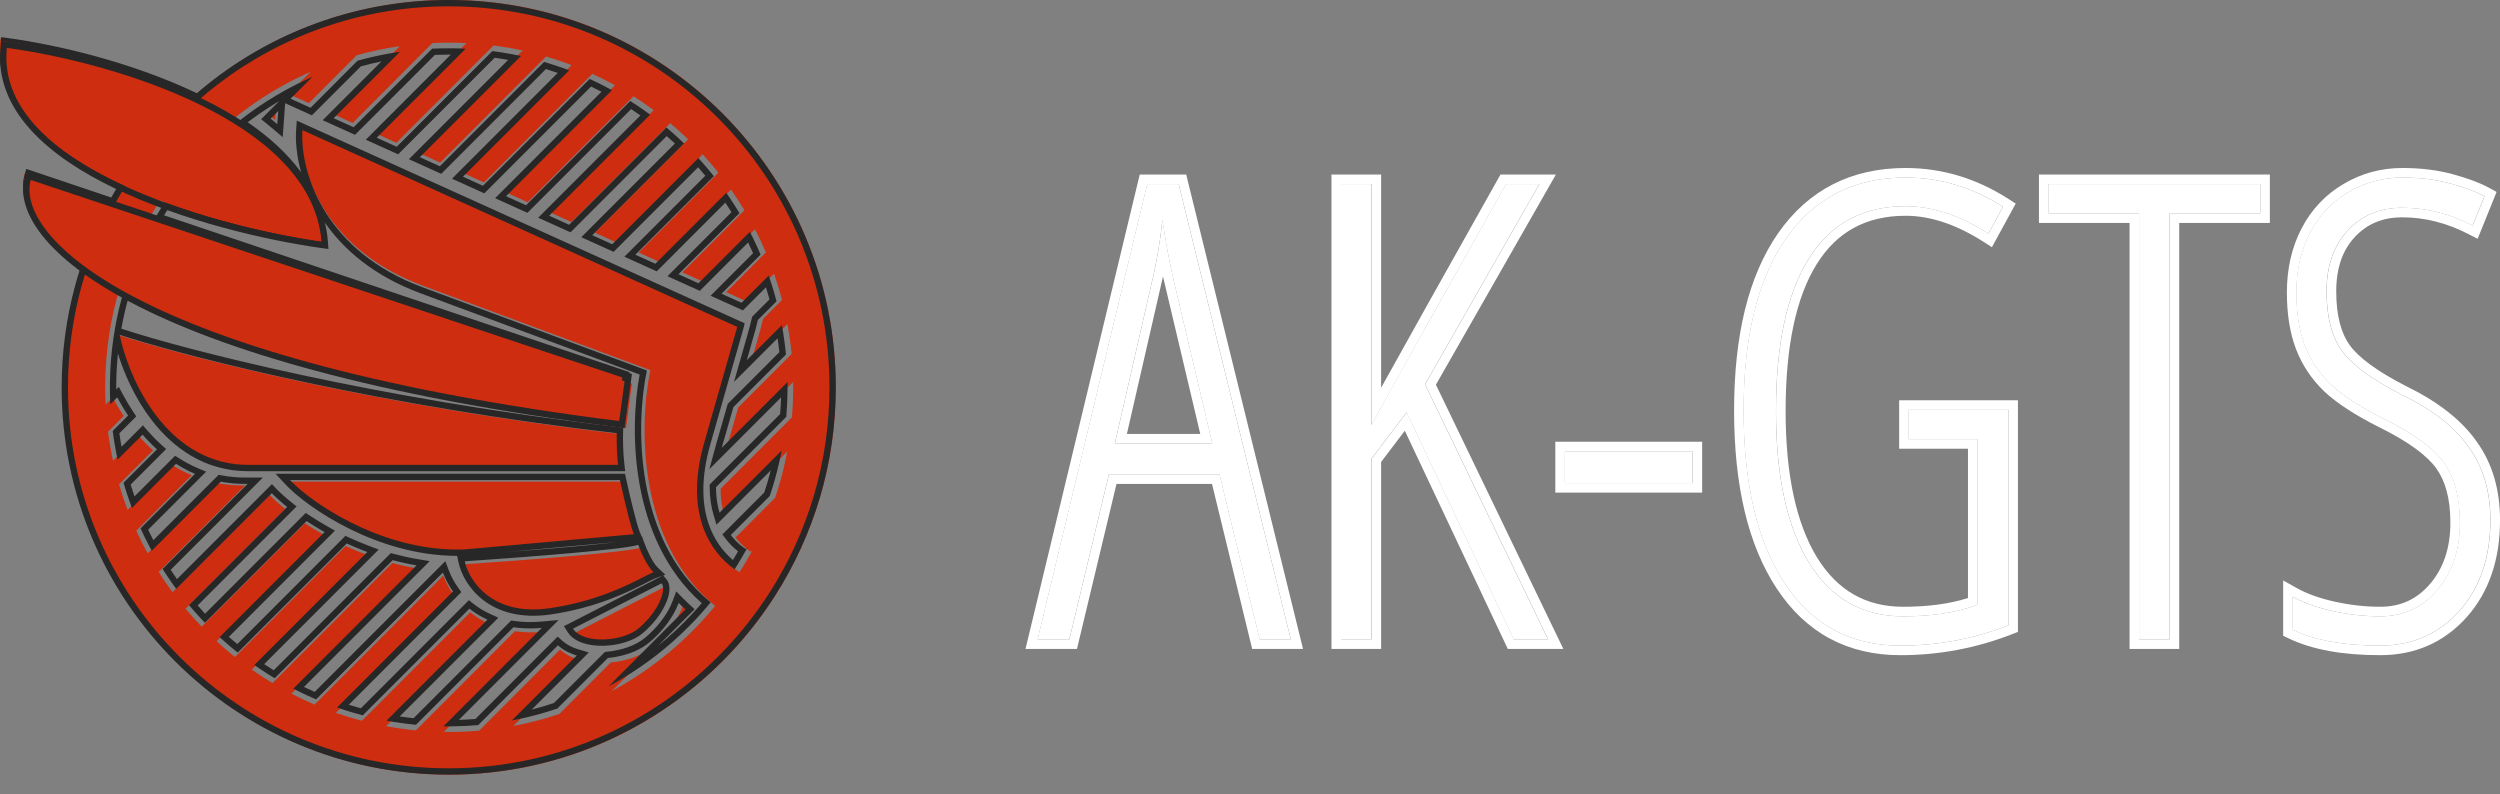 <?xml version="1.0" encoding="UTF-8"?> <svg xmlns="http://www.w3.org/2000/svg" width="85" height="27" viewBox="0 0 85 27" fill="none"><rect x="0" y="0" width="85" height="27" fill="#808080" stroke="none"/> <path d="M84.671 17.684C84.671 18.954 84.318 19.985 83.612 20.776C82.906 21.559 82.01 21.951 80.923 21.951C79.687 21.951 78.695 21.771 77.947 21.411V20.289C78.314 20.493 78.77 20.656 79.313 20.776C79.857 20.896 80.393 20.956 80.923 20.956C81.713 20.956 82.363 20.656 82.871 20.056C83.379 19.456 83.633 18.693 83.633 17.769C83.633 16.914 83.453 16.237 83.093 15.736C82.733 15.234 82.045 14.733 81.028 14.232C80.231 13.83 79.634 13.441 79.239 13.067C78.844 12.686 78.551 12.245 78.36 11.744C78.17 11.243 78.074 10.643 78.074 9.944C78.074 9.181 78.23 8.504 78.54 7.911C78.851 7.318 79.285 6.859 79.843 6.534C80.4 6.203 81.011 6.037 81.674 6.037C82.274 6.037 82.818 6.104 83.305 6.238C83.799 6.372 84.187 6.517 84.47 6.672L84.067 7.667C83.284 7.265 82.486 7.064 81.674 7.064C80.912 7.064 80.291 7.325 79.811 7.847C79.338 8.363 79.101 9.047 79.101 9.901C79.101 10.77 79.274 11.444 79.62 11.924C79.966 12.404 80.644 12.902 81.653 13.417C82.698 13.925 83.46 14.521 83.94 15.206C84.427 15.884 84.671 16.71 84.671 17.684Z" fill="white"></path> <path d="M73.765 21.739H72.728V7.254H69.647V6.259H76.847V7.254H73.765V21.739Z" fill="white"></path> <path d="M64.893 13.936H68.281V21.263C67.103 21.721 65.878 21.951 64.607 21.951C62.92 21.951 61.611 21.245 60.679 19.833C59.747 18.422 59.281 16.463 59.281 13.957C59.281 11.444 59.761 9.496 60.721 8.112C61.688 6.729 63.044 6.037 64.787 6.037C65.959 6.037 67.064 6.369 68.101 7.032L67.604 7.943C66.629 7.321 65.691 7.011 64.787 7.011C63.34 7.011 62.242 7.607 61.494 8.8C60.753 9.986 60.382 11.712 60.382 13.978C60.382 16.194 60.757 17.913 61.505 19.134C62.26 20.349 63.326 20.956 64.703 20.956C65.691 20.956 66.534 20.825 67.233 20.564V14.931H64.893V13.936Z" fill="white"></path> <path d="M53.203 16.424V15.344H57.544V16.424H53.203Z" fill="white"></path> <path d="M52.631 21.739H51.466L47.824 14.02L46.627 15.598V21.739H45.59V6.259H46.627V14.454C46.987 13.777 48.512 11.045 51.202 6.259H52.335L48.449 13.067L52.631 21.739Z" fill="white"></path> <path d="M42.827 21.739L41.461 16.127H37.702L36.357 21.739H35.277L39.004 6.259H40.074L43.886 21.739H42.827ZM41.217 15.079L39.852 9.309C39.71 8.659 39.601 8.045 39.523 7.466C39.46 8.08 39.361 8.694 39.227 9.309L37.903 15.079H41.217Z" fill="white"></path> <path fill-rule="evenodd" clip-rule="evenodd" d="M83.859 20.993L83.859 20.993C83.089 21.848 82.103 22.276 80.927 22.276C79.665 22.276 78.62 22.093 77.811 21.704L77.627 21.616V19.735L78.111 20.005C78.443 20.19 78.866 20.343 79.388 20.458C79.91 20.573 80.423 20.63 80.927 20.63C81.623 20.63 82.181 20.372 82.628 19.846C83.078 19.314 83.313 18.631 83.313 17.769C83.313 16.957 83.142 16.354 82.834 15.925C82.521 15.49 81.892 15.018 80.89 14.524L80.888 14.523L80.887 14.523C80.077 14.114 79.449 13.709 79.02 13.304L79.019 13.303L79.018 13.302C78.589 12.888 78.269 12.407 78.061 11.86C77.853 11.312 77.754 10.671 77.754 9.944C77.754 9.136 77.919 8.406 78.257 7.76C78.595 7.115 79.071 6.611 79.683 6.254C80.291 5.892 80.959 5.712 81.679 5.712C82.303 5.712 82.876 5.781 83.396 5.924C83.902 6.062 84.317 6.214 84.631 6.387L84.884 6.526L84.24 8.119L83.924 7.957C83.182 7.576 82.435 7.389 81.679 7.389C81 7.389 80.469 7.618 80.055 8.068C79.649 8.51 79.432 9.11 79.432 9.902C79.432 10.732 79.598 11.33 79.889 11.734C80.188 12.148 80.807 12.617 81.803 13.126C82.877 13.649 83.689 14.275 84.21 15.018C84.743 15.76 85.001 16.654 85.001 17.684C85.001 19.018 84.629 20.131 83.86 20.992L83.859 20.993ZM83.945 15.206C83.465 14.522 82.703 13.925 81.658 13.417C80.649 12.902 79.971 12.404 79.625 11.924C79.279 11.444 79.106 10.77 79.106 9.902C79.106 9.047 79.343 8.363 79.816 7.847C80.296 7.325 80.917 7.064 81.679 7.064C82.39 7.064 83.09 7.218 83.778 7.526C83.877 7.57 83.975 7.617 84.072 7.667L84.475 6.672C84.192 6.517 83.804 6.372 83.31 6.238C82.823 6.104 82.279 6.037 81.679 6.037C81.016 6.037 80.405 6.203 79.847 6.534C79.29 6.859 78.856 7.318 78.545 7.911C78.235 8.504 78.079 9.182 78.079 9.944C78.079 10.643 78.175 11.243 78.365 11.744C78.556 12.245 78.849 12.686 79.244 13.067C79.639 13.442 80.236 13.83 81.033 14.232C82.05 14.733 82.738 15.235 83.098 15.736C83.458 16.237 83.638 16.915 83.638 17.769C83.638 18.693 83.384 19.456 82.876 20.056C82.368 20.656 81.718 20.956 80.927 20.956C80.398 20.956 79.862 20.896 79.318 20.776C78.925 20.689 78.578 20.58 78.278 20.449C78.162 20.399 78.054 20.345 77.952 20.289V21.411C78.701 21.771 79.692 21.951 80.927 21.951C82.015 21.951 82.911 21.559 83.617 20.776C84.323 19.985 84.676 18.954 84.676 17.684C84.676 16.71 84.432 15.884 83.945 15.206Z" fill="white"></path> <path fill-rule="evenodd" clip-rule="evenodd" d="M74.094 22.064H72.405V7.58H69.324V5.934H77.175V7.58H74.094V22.064ZM72.731 7.254V21.739H73.768V7.254H76.85V6.259H69.65V7.254H72.731Z" fill="white"></path> <path fill-rule="evenodd" clip-rule="evenodd" d="M64.571 13.61H68.61V21.485L68.402 21.566C67.186 22.039 65.921 22.276 64.61 22.276C62.813 22.276 61.402 21.515 60.41 20.012C59.431 18.528 58.959 16.498 58.959 13.957C58.959 11.408 59.445 9.385 60.457 7.927L60.458 7.926C61.488 6.452 62.945 5.712 64.79 5.712C66.027 5.712 67.192 6.063 68.279 6.758L68.535 6.922L67.725 8.404L67.432 8.217C66.496 7.62 65.617 7.336 64.79 7.336C63.451 7.336 62.46 7.878 61.773 8.973C61.078 10.085 60.711 11.739 60.711 13.978C60.711 16.164 61.081 17.814 61.785 18.964C62.483 20.086 63.447 20.63 64.706 20.63C65.565 20.63 66.299 20.529 66.911 20.332V15.256H64.571V13.61ZM67.236 14.931V20.564C66.537 20.825 65.694 20.956 64.706 20.956C63.329 20.956 62.263 20.349 61.508 19.134C60.76 17.913 60.385 16.195 60.385 13.978C60.385 11.712 60.756 9.986 61.497 8.8C62.245 7.607 63.343 7.011 64.79 7.011C65.607 7.011 66.454 7.265 67.329 7.773C67.421 7.827 67.514 7.883 67.607 7.943L68.104 7.032C67.067 6.369 65.962 6.037 64.79 6.037C63.047 6.037 61.691 6.729 60.724 8.112C59.764 9.496 59.284 11.444 59.284 13.957C59.284 16.463 59.75 18.422 60.682 19.833C61.614 21.245 62.923 21.951 64.61 21.951C65.881 21.951 67.106 21.722 68.284 21.263V13.936H64.896V14.931H67.236Z" fill="white"></path> <path fill-rule="evenodd" clip-rule="evenodd" d="M53.206 16.424H57.547V15.344H53.206V16.424ZM52.881 16.749V15.019H57.873V16.749H52.881Z" fill="white"></path> <path fill-rule="evenodd" clip-rule="evenodd" d="M53.154 22.064H51.265L47.764 14.644L46.958 15.707V22.064H45.27V5.934H46.958V13.184C47.695 11.853 49.017 9.491 50.923 6.1L51.016 5.934H52.9L48.821 13.08L53.154 22.064ZM48.454 13.067L52.34 6.259H51.207C49.021 10.148 47.605 12.68 46.958 13.857C46.808 14.128 46.7 14.327 46.633 14.454V6.259H45.595V21.739H46.633V15.598L47.829 14.02L51.471 21.739H52.636L48.454 13.067Z" fill="white"></path> <path fill-rule="evenodd" clip-rule="evenodd" d="M42.574 22.064L41.208 16.453H37.961L36.617 22.064H34.867L38.751 5.934H40.331L44.303 22.064H42.574ZM37.705 16.127H41.464L42.83 21.739H43.888L40.077 6.259H39.007L35.28 21.739H36.36L37.705 16.127ZM39.23 9.308L37.906 15.079H41.22L39.854 9.308C39.799 9.056 39.749 8.809 39.704 8.568C39.633 8.187 39.574 7.82 39.526 7.466C39.488 7.834 39.437 8.202 39.374 8.57C39.331 8.816 39.283 9.062 39.23 9.308ZM39.542 9.401L38.314 14.754H40.809L39.542 9.401Z" fill="white"></path> <path fill-rule="evenodd" clip-rule="evenodd" d="M25.074 21.944C22.667 24.64 19.168 26.338 15.273 26.338C8.013 26.338 2.128 20.442 2.128 13.169C2.128 11.98 2.285 10.828 2.58 9.732C2.648 9.481 2.722 9.234 2.804 8.989C1.112 7.764 0.636 6.639 0.837 5.899L3.725 6.873C3.859 6.627 4 6.386 4.149 6.149C1.722 5.037 -0.202 3.445 0.017 1.312C1.754 1.548 4.38 2.169 6.611 3.263C6.833 3.068 7.062 2.88 7.297 2.7C9.509 1.006 12.273 0 15.273 0C22.532 0 28.417 5.896 28.417 13.169C28.417 15.773 27.662 18.201 26.36 20.244C25.977 20.846 25.547 21.414 25.074 21.944ZM7.961 4.021C8.18 3.846 8.405 3.678 8.636 3.518C9.24 3.1 9.886 2.738 10.565 2.438L9.812 3.193L10.502 3.506L12.126 1.879C12.603 1.746 13.093 1.642 13.592 1.57L11.3 3.867L11.991 4.18L14.701 1.464C14.891 1.455 15.081 1.45 15.273 1.45C15.469 1.45 15.664 1.455 15.858 1.465L12.787 4.541L13.478 4.854L16.78 1.547C17.113 1.59 17.443 1.647 17.767 1.717L14.275 5.215L14.966 5.528L18.566 1.921C18.86 2.008 19.149 2.105 19.433 2.213L15.763 5.889L16.454 6.202L20.14 2.51C20.402 2.63 20.658 2.76 20.909 2.898L17.251 6.563L17.942 6.876L21.539 3.272C21.774 3.422 22.003 3.579 22.226 3.745L18.739 7.237L19.43 7.55L22.787 4.188C22.996 4.364 23.199 4.547 23.396 4.737L20.227 7.912L20.918 8.225L23.891 5.246C24.076 5.448 24.254 5.656 24.425 5.871L21.715 8.586L22.406 8.899L24.854 6.446C25.014 6.674 25.166 6.909 25.31 7.149L23.203 9.26L23.894 9.573L25.669 7.794C25.802 8.051 25.926 8.314 26.04 8.582L24.691 9.934L25.382 10.247L26.319 9.307C26.421 9.598 26.511 9.895 26.59 10.196L25.946 10.841L25.867 11.156C25.86 11.183 25.782 11.46 25.563 12.23L26.773 11.018C26.835 11.352 26.882 11.691 26.915 12.035L25.099 13.854C24.988 14.242 24.863 14.68 24.721 15.176C24.713 15.205 24.705 15.233 24.697 15.262L26.968 12.987C26.969 13.047 26.969 13.108 26.969 13.169C26.969 13.513 26.954 13.853 26.926 14.189L24.5 16.619C24.501 16.961 24.548 17.253 24.621 17.503L26.766 15.354C26.665 15.891 26.527 16.416 26.355 16.925L25.009 18.274C25.17 18.485 25.352 18.644 25.527 18.76L25.587 18.7C25.574 18.725 25.561 18.749 25.547 18.773C25.42 19.007 25.285 19.235 25.143 19.459C24.27 18.841 23.405 17.49 24.096 15.074C24.989 11.952 25.227 11.111 25.235 11.08L10.223 4.279C10.132 5.542 10.833 8.396 14.369 9.711C17.904 11.025 21.005 12.176 22.114 12.586C21.715 14.473 21.684 18.455 24.315 20.602C24.157 20.795 23.992 20.983 23.822 21.166C22.951 22.101 21.928 22.893 20.794 23.502L23.445 20.846C23.365 20.772 23.287 20.697 23.211 20.62C23.188 20.683 23.161 20.745 23.133 20.804C22.947 21.202 22.629 21.627 22.197 21.988C21.808 22.314 21.259 22.477 20.766 22.525L19.022 24.272C18.514 24.445 17.99 24.583 17.453 24.684L19.694 22.439C19.674 22.433 19.654 22.427 19.634 22.42C19.443 22.357 19.228 22.254 19.042 22.087L16.291 24.843C15.955 24.872 15.616 24.887 15.273 24.887C15.212 24.887 15.151 24.887 15.091 24.886L18.487 21.484C18.134 21.515 17.807 21.506 17.506 21.461L14.141 24.833C13.798 24.8 13.459 24.752 13.126 24.69L16.609 21.2C16.394 21.102 16.199 20.983 16.024 20.848C16.016 20.842 16.008 20.836 16 20.83C15.996 20.826 15.991 20.823 15.987 20.819L12.305 24.507C12.005 24.428 11.709 24.338 11.418 24.236L15.422 20.225C15.266 20.006 15.151 19.782 15.071 19.571L10.695 23.956C10.427 23.842 10.165 23.718 9.908 23.585L14.162 19.322C13.88 19.275 13.605 19.214 13.338 19.143L9.264 23.225C9.024 23.081 8.79 22.928 8.562 22.768L12.462 18.861C12.215 18.769 11.979 18.669 11.754 18.565L7.988 22.338C7.774 22.167 7.566 21.989 7.364 21.803L10.989 18.172C10.767 18.047 10.559 17.919 10.366 17.791L6.856 21.307C6.667 21.11 6.484 20.907 6.308 20.697L9.694 17.304C9.48 17.132 9.302 16.97 9.166 16.828L5.866 20.135C5.701 19.912 5.544 19.682 5.394 19.447L8.33 16.506H8.245C7.951 16.506 7.671 16.479 7.404 16.429L5.021 18.816C4.883 18.565 4.753 18.308 4.633 18.045L6.515 16.16C6.283 16.061 6.064 15.944 5.858 15.813L4.337 17.337C4.229 17.052 4.132 16.763 4.046 16.469L5.201 15.312C5.022 15.151 4.857 14.981 4.704 14.804L3.842 15.668C3.772 15.343 3.715 15.013 3.672 14.679L4.205 14.145C4.067 13.938 3.942 13.727 3.83 13.516L3.59 13.756C3.581 13.561 3.576 13.366 3.576 13.169C3.576 13.112 3.576 13.055 3.577 12.998C3.593 11.884 3.764 10.808 4.069 9.79C7.018 11.44 12.276 13.155 21.072 14.275L21.271 12.792L5.121 7.344C5.245 7.128 5.375 6.916 5.512 6.708C7.394 7.4 9.386 7.837 10.838 8.045C10.709 6.37 9.541 5.043 7.961 4.021ZM9.387 3.618L9.123 3.883C9.201 3.946 9.278 4.01 9.354 4.075L9.387 3.618ZM8.355 15.85C5.53 15.85 4.216 12.853 3.912 11.354C6.11 12.077 12.618 13.769 21.073 14.755C21.068 14.945 21.07 15.43 21.12 15.85H8.355ZM9.796 16.375C10.472 17.105 12.965 18.881 15.827 18.771L21.664 18.247C21.541 17.954 21.292 16.877 21.182 16.375H9.796ZM18.765 20.803C16.761 21.095 15.971 19.844 15.827 19.182C17.648 19.061 21.396 18.776 21.817 18.612C21.898 18.841 22.119 19.353 22.342 19.561C22.266 19.588 22.151 19.647 21.999 19.725L21.999 19.725C21.433 20.015 20.344 20.573 18.765 20.803ZM22.621 19.943L19.563 21.51C19.904 22.05 21.271 21.967 21.817 21.51C22.52 20.922 22.803 20.164 22.621 19.943Z" fill="#CE2D0F"></path> <path fill-rule="evenodd" clip-rule="evenodd" d="M0.445 1.536C2.152 1.788 4.618 2.392 6.726 3.425C6.945 3.233 7.17 3.048 7.401 2.871C9.58 1.205 12.303 0.215 15.256 0.215C22.406 0.215 28.202 6.015 28.202 13.169C28.202 15.73 27.459 18.119 26.177 20.129C25.799 20.721 25.375 21.279 24.909 21.8C22.539 24.453 19.093 26.122 15.256 26.122C8.107 26.122 2.311 20.323 2.311 13.169C2.311 11.999 2.466 10.866 2.756 9.788C2.823 9.542 2.896 9.298 2.977 9.057C1.467 7.966 0.94 6.954 1.002 6.232C1.008 6.158 1.021 6.086 1.039 6.018L3.883 6.976C3.981 6.798 4.082 6.622 4.187 6.448C4.225 6.387 4.263 6.325 4.301 6.264C4.235 6.234 4.17 6.203 4.105 6.172C1.889 5.122 0.15 3.654 0.217 1.721C0.219 1.65 0.224 1.578 0.232 1.506C0.301 1.515 0.372 1.525 0.445 1.536ZM3.991 6.357C2.871 5.823 1.858 5.178 1.133 4.409C0.357 3.586 -0.098 2.611 0.018 1.484L0.041 1.263L0.261 1.293C1.953 1.522 4.497 2.119 6.693 3.169C6.881 3.008 7.074 2.851 7.271 2.7C9.485 1.006 12.254 0 15.256 0C22.525 0 28.417 5.896 28.417 13.169C28.417 15.773 27.661 18.201 26.358 20.244C25.974 20.846 25.543 21.414 25.07 21.944C22.66 24.64 19.156 26.338 15.256 26.338C7.988 26.338 2.096 20.442 2.096 13.169C2.096 11.98 2.253 10.828 2.549 9.732C2.603 9.532 2.661 9.334 2.724 9.138C1.946 8.557 1.427 7.991 1.123 7.467C0.803 6.914 0.714 6.396 0.832 5.962L0.892 5.742L3.782 6.715C3.85 6.594 3.92 6.475 3.991 6.357ZM10.621 2.613C10.425 2.699 10.232 2.791 10.043 2.887C9.583 3.121 9.141 3.385 8.72 3.676C8.555 3.79 8.393 3.908 8.235 4.03C8.175 4.076 8.115 4.123 8.056 4.17C8.12 4.211 8.182 4.253 8.245 4.295C9.636 5.236 10.666 6.43 10.865 7.908C10.875 7.981 10.883 8.054 10.889 8.128C10.817 8.118 10.744 8.107 10.67 8.096C9.263 7.881 7.404 7.46 5.644 6.814C5.549 6.957 5.458 7.102 5.369 7.25C5.332 7.313 5.295 7.376 5.258 7.439L21.164 12.798L20.968 14.257C12.494 13.179 7.354 11.542 4.416 9.951C4.35 9.916 4.286 9.88 4.223 9.845C4.202 9.915 4.181 9.986 4.161 10.057C4.065 10.401 3.984 10.752 3.92 11.109C3.901 11.213 3.884 11.319 3.868 11.425C3.866 11.434 3.865 11.444 3.863 11.454C3.788 11.96 3.745 12.476 3.738 13C3.737 13.056 3.737 13.113 3.737 13.169C3.737 13.264 3.738 13.358 3.74 13.453C3.742 13.551 3.746 13.649 3.751 13.746L3.987 13.51C4.022 13.575 4.058 13.641 4.095 13.706C4.176 13.848 4.263 13.99 4.356 14.129L3.831 14.654C3.863 14.897 3.901 15.137 3.947 15.375C3.964 15.459 3.981 15.543 3.999 15.627L4.848 14.778C4.895 14.832 4.943 14.885 4.992 14.938C5.053 15.003 5.115 15.067 5.18 15.13C5.231 15.18 5.284 15.229 5.337 15.277L4.2 16.415C4.262 16.628 4.33 16.839 4.405 17.046C4.431 17.121 4.459 17.195 4.487 17.269L5.984 15.77C6.124 15.859 6.27 15.941 6.423 16.016C6.491 16.049 6.561 16.081 6.632 16.111L4.778 17.965C4.865 18.155 4.957 18.342 5.054 18.526C5.089 18.593 5.124 18.658 5.16 18.724L7.507 16.376C7.704 16.413 7.908 16.437 8.12 16.447C8.191 16.45 8.263 16.452 8.336 16.452H8.419L5.528 19.345C5.636 19.515 5.748 19.681 5.864 19.845C5.906 19.904 5.949 19.963 5.992 20.021L9.242 16.768C9.276 16.803 9.312 16.839 9.35 16.877C9.423 16.947 9.506 17.021 9.596 17.099C9.649 17.144 9.704 17.19 9.763 17.236L6.428 20.574C6.555 20.725 6.685 20.873 6.82 21.018C6.869 21.07 6.918 21.122 6.968 21.174L10.424 17.716C10.557 17.804 10.697 17.892 10.845 17.979C10.908 18.017 10.972 18.054 11.037 18.091L7.468 21.662C7.521 21.711 7.574 21.759 7.628 21.806C7.776 21.938 7.927 22.065 8.082 22.188L11.791 18.477C11.945 18.548 12.105 18.617 12.269 18.683C12.341 18.712 12.414 18.741 12.488 18.768L8.647 22.611C8.707 22.653 8.767 22.695 8.828 22.735C8.995 22.848 9.165 22.956 9.338 23.061L13.351 19.045C13.532 19.094 13.717 19.137 13.906 19.175C13.991 19.192 14.076 19.207 14.163 19.222L9.973 23.415C10.04 23.449 10.107 23.483 10.175 23.517C10.363 23.609 10.554 23.697 10.748 23.78L15.058 19.467C15.085 19.536 15.115 19.608 15.149 19.68C15.217 19.822 15.302 19.967 15.404 20.109L11.46 24.055C11.536 24.082 11.611 24.107 11.688 24.132C11.9 24.201 12.116 24.265 12.334 24.322L15.96 20.694C15.964 20.698 15.969 20.701 15.973 20.705C15.981 20.71 15.989 20.716 15.996 20.722C16.112 20.812 16.237 20.894 16.371 20.967C16.436 21.003 16.503 21.037 16.573 21.069L13.142 24.502C13.228 24.518 13.314 24.533 13.401 24.547C13.645 24.587 13.892 24.619 14.142 24.643L17.456 21.326C17.659 21.355 17.874 21.369 18.101 21.365C18.205 21.363 18.313 21.358 18.422 21.348L15.078 24.695C15.137 24.695 15.197 24.696 15.256 24.696C15.298 24.696 15.34 24.696 15.381 24.695C15.677 24.692 15.97 24.678 16.259 24.653L18.969 21.941C19.1 22.059 19.247 22.145 19.388 22.206C19.444 22.231 19.499 22.251 19.552 22.269C19.563 22.272 19.574 22.276 19.585 22.279C19.594 22.282 19.603 22.285 19.611 22.287L17.404 24.496C17.533 24.472 17.66 24.445 17.787 24.417C18.183 24.328 18.57 24.219 18.949 24.091L20.667 22.372C20.966 22.343 21.287 22.271 21.578 22.145C21.759 22.066 21.929 21.967 22.076 21.844C22.471 21.515 22.769 21.132 22.956 20.766C22.965 20.747 22.975 20.729 22.983 20.711C22.988 20.7 22.994 20.69 22.998 20.68C23.026 20.621 23.052 20.56 23.075 20.498C23.099 20.523 23.124 20.548 23.149 20.572C23.18 20.602 23.21 20.632 23.242 20.661C23.263 20.681 23.284 20.701 23.305 20.72L20.694 23.334C20.944 23.2 21.188 23.056 21.426 22.905C22.254 22.379 23.01 21.749 23.677 21.035C23.796 20.908 23.911 20.778 24.024 20.646C24.071 20.591 24.117 20.536 24.162 20.481C24.15 20.471 24.139 20.462 24.127 20.452C21.571 18.333 21.604 14.443 21.994 12.596C20.903 12.192 17.848 11.06 14.366 9.767C11.087 8.55 10.283 5.989 10.276 4.657C10.275 4.574 10.278 4.497 10.283 4.424L25.068 11.114C25.061 11.144 24.826 11.972 23.946 15.043C23.311 17.261 24.011 18.567 24.806 19.225C24.863 19.272 24.92 19.316 24.978 19.356C25.016 19.296 25.054 19.235 25.092 19.173C25.153 19.073 25.212 18.972 25.271 18.87C25.305 18.809 25.34 18.748 25.373 18.686C25.374 18.685 25.375 18.683 25.376 18.682C25.389 18.658 25.402 18.634 25.415 18.61L25.356 18.669C25.304 18.635 25.252 18.597 25.2 18.555C25.078 18.456 24.956 18.336 24.845 18.191L26.172 16.864C26.3 16.485 26.409 16.097 26.497 15.701C26.526 15.574 26.552 15.447 26.576 15.318L24.464 17.432C24.441 17.355 24.421 17.273 24.404 17.188C24.367 17.001 24.345 16.793 24.344 16.563L26.733 14.172C26.758 13.882 26.772 13.589 26.776 13.293C26.776 13.252 26.776 13.21 26.776 13.169C26.776 13.109 26.776 13.05 26.775 12.99L24.538 15.228C24.546 15.2 24.554 15.171 24.562 15.143C24.596 15.026 24.628 14.913 24.66 14.802C24.76 14.452 24.851 14.133 24.934 13.843L26.723 12.053C26.699 11.804 26.667 11.557 26.628 11.312C26.614 11.226 26.599 11.139 26.583 11.053L25.391 12.245C25.438 12.082 25.478 11.941 25.512 11.82C25.637 11.381 25.686 11.21 25.691 11.189L25.768 10.879L26.402 10.245C26.345 10.027 26.282 9.811 26.213 9.598C26.188 9.522 26.162 9.446 26.136 9.37L25.212 10.294L24.532 9.987L25.86 8.657C25.778 8.463 25.69 8.272 25.598 8.084C25.564 8.016 25.53 7.949 25.496 7.882L23.747 9.631L23.067 9.324L25.142 7.247C25.038 7.074 24.93 6.903 24.817 6.736C24.776 6.675 24.735 6.615 24.693 6.556L22.282 8.968L21.601 8.661L24.27 5.99C24.147 5.835 24.02 5.684 23.889 5.535C23.841 5.482 23.793 5.428 23.744 5.375L20.816 8.305L20.136 7.997L23.257 4.875C23.205 4.825 23.153 4.776 23.101 4.727C22.956 4.592 22.808 4.461 22.657 4.334L19.351 7.642L18.671 7.334L22.104 3.899C22.046 3.855 21.987 3.813 21.928 3.771C21.765 3.654 21.598 3.542 21.428 3.434L17.886 6.979L17.205 6.671L20.808 3.066C20.743 3.03 20.677 2.995 20.61 2.96C20.427 2.863 20.24 2.771 20.05 2.684L16.42 6.316L15.74 6.008L19.354 2.392C19.28 2.364 19.206 2.337 19.132 2.31C18.924 2.236 18.713 2.168 18.5 2.105L14.955 5.653L14.274 5.345L17.713 1.904C17.629 1.886 17.545 1.869 17.461 1.853C17.223 1.806 16.983 1.768 16.741 1.737L13.489 4.99L12.809 4.682L15.833 1.656C15.736 1.651 15.638 1.648 15.54 1.645C15.446 1.643 15.351 1.642 15.256 1.642C15.068 1.642 14.88 1.646 14.694 1.655L12.024 4.327L11.344 4.019L13.601 1.76C13.48 1.777 13.36 1.797 13.239 1.818C12.873 1.883 12.512 1.965 12.158 2.063L10.559 3.664L9.878 3.356L10.621 2.613ZM9.498 3.432L8.878 4.053L9.066 4.203C9.141 4.263 9.215 4.325 9.288 4.387L9.612 4.663L9.695 3.509L10.605 3.921L12.27 2.256C12.5 2.193 12.733 2.137 12.969 2.088L10.972 4.087L12.071 4.584L14.787 1.866C14.943 1.86 15.099 1.857 15.256 1.857C15.28 1.857 15.304 1.857 15.328 1.857L12.437 4.75L13.536 5.247L16.818 1.964C16.972 1.985 17.125 2.009 17.277 2.037L13.903 5.413L15.002 5.91L18.562 2.348C18.697 2.389 18.83 2.433 18.963 2.479L15.368 6.076L16.467 6.573L20.096 2.943C20.215 2.999 20.334 3.058 20.451 3.119L16.834 6.739L17.933 7.236L21.458 3.709C21.564 3.779 21.67 3.851 21.774 3.925L18.299 7.402L19.398 7.899L22.668 4.627C22.763 4.71 22.856 4.794 22.948 4.879L19.764 8.065L20.863 8.563L23.736 5.688C23.82 5.782 23.901 5.878 23.981 5.975L21.23 8.728L22.329 9.226L24.662 6.891C24.733 6.998 24.803 7.105 24.87 7.215L22.695 9.391L23.794 9.889L25.437 8.245C25.495 8.365 25.551 8.486 25.605 8.609L24.16 10.055L25.259 10.552L26.042 9.769C26.085 9.905 26.125 10.042 26.163 10.18L25.574 10.769L25.482 11.137C25.482 11.137 25.482 11.139 25.481 11.141C25.48 11.144 25.479 11.148 25.477 11.154C25.474 11.165 25.47 11.18 25.465 11.201C25.453 11.241 25.436 11.301 25.413 11.384C25.366 11.55 25.292 11.807 25.184 12.186L24.956 12.984L26.439 11.501C26.462 11.657 26.482 11.815 26.499 11.973L24.743 13.73L24.728 13.784C24.619 14.165 24.495 14.596 24.355 15.084C24.347 15.113 24.339 15.142 24.331 15.171L24.118 15.953L26.556 13.513C26.55 13.702 26.54 13.89 26.525 14.076L24.129 16.474L24.129 16.564C24.131 16.919 24.179 17.227 24.258 17.493L24.36 17.84L26.206 15.992C26.141 16.248 26.067 16.499 25.984 16.747L24.56 18.172L24.675 18.322C24.806 18.493 24.95 18.633 25.094 18.745C25.038 18.845 24.98 18.943 24.921 19.041C24.588 18.759 24.274 18.352 24.088 17.795C23.869 17.138 23.822 16.257 24.153 15.102C25.031 12.035 25.268 11.201 25.277 11.166L25.32 10.992L10.091 4.101L10.069 4.409C10.041 4.786 10.082 5.293 10.236 5.855C9.767 5.212 9.138 4.648 8.423 4.156C8.56 4.052 8.7 3.951 8.842 3.853C9.055 3.705 9.274 3.565 9.498 3.432ZM11.015 7.525C11.058 7.715 11.088 7.911 11.103 8.112L11.124 8.379L10.858 8.341C9.458 8.142 7.552 7.727 5.731 7.074C5.679 7.156 5.628 7.238 5.578 7.32L21.401 12.651L21.153 14.498L20.941 14.471C12.495 13.396 7.334 11.764 4.355 10.163C4.264 10.495 4.187 10.833 4.126 11.176L4.135 11.179C6.284 11.885 12.68 13.547 20.994 14.515L21.19 14.538L21.184 14.735C21.179 14.916 21.181 15.382 21.229 15.781L21.257 16.021H8.443C6.966 16.021 5.89 15.235 5.154 14.279C4.594 13.55 4.222 12.712 4.009 12.018C3.977 12.342 3.958 12.671 3.953 13.004C3.952 13.059 3.952 13.114 3.952 13.169C3.952 13.193 3.952 13.217 3.952 13.241L4.04 13.153L4.176 13.409C4.284 13.611 4.404 13.813 4.535 14.01L4.633 14.157L4.059 14.731C4.08 14.885 4.104 15.038 4.132 15.19L4.859 14.462L5.01 14.637C5.155 14.804 5.312 14.965 5.481 15.117L5.649 15.268L4.442 16.476C4.484 16.611 4.527 16.745 4.573 16.878L5.954 15.496L6.1 15.588C6.293 15.711 6.498 15.821 6.716 15.913L7.009 16.037L5.037 18.011C5.093 18.131 5.152 18.249 5.213 18.367L7.435 16.143L7.547 16.164C7.796 16.211 8.059 16.237 8.336 16.237H8.938L5.803 19.374C5.873 19.481 5.945 19.586 6.018 19.69L9.245 16.461L9.397 16.619C9.523 16.75 9.691 16.904 9.897 17.069L10.084 17.219L6.72 20.585C6.802 20.68 6.886 20.774 6.972 20.866L10.396 17.44L10.542 17.536C10.728 17.659 10.929 17.783 11.143 17.903L11.389 18.042L7.78 21.654C7.874 21.737 7.97 21.819 8.067 21.899L11.745 18.219L11.881 18.282C12.098 18.382 12.326 18.478 12.563 18.567L12.876 18.684L8.982 22.58C9.089 22.652 9.197 22.721 9.306 22.789L13.287 18.805L13.407 18.837C13.663 18.906 13.927 18.965 14.198 19.01L14.61 19.078L10.335 23.356C10.456 23.414 10.577 23.47 10.699 23.524L15.142 19.079L15.259 19.391C15.331 19.581 15.436 19.785 15.579 19.984L15.685 20.132L11.859 23.961C11.995 24.004 12.132 24.044 12.27 24.082L15.943 20.406L16.093 20.525C16.098 20.529 16.102 20.532 16.106 20.535C16.113 20.541 16.12 20.546 16.127 20.552C16.287 20.675 16.465 20.784 16.662 20.873L16.944 21.002L13.589 24.359C13.746 24.382 13.903 24.402 14.062 24.418L17.381 21.097L17.488 21.113C17.766 21.154 18.071 21.163 18.403 21.134L18.993 21.081L15.601 24.476C15.789 24.47 15.977 24.46 16.163 24.445L18.961 21.645L19.113 21.781C19.267 21.92 19.45 22.009 19.619 22.064C19.637 22.07 19.655 22.076 19.672 22.081L20.019 22.184L18.078 24.126C18.333 24.06 18.585 23.986 18.833 23.903L20.569 22.166L20.646 22.158C21.107 22.113 21.6 21.962 21.939 21.679C22.341 21.342 22.634 20.95 22.804 20.588C22.829 20.534 22.853 20.479 22.874 20.423L22.992 20.107L23.228 20.347C23.3 20.42 23.374 20.492 23.451 20.562L23.616 20.714L22.368 21.963C22.776 21.632 23.161 21.273 23.52 20.888C23.636 20.764 23.75 20.637 23.86 20.507C22.624 19.418 22.009 17.924 21.748 16.481C21.492 15.068 21.571 13.685 21.748 12.734C20.532 12.284 17.605 11.2 14.291 9.969C12.691 9.374 11.658 8.466 11.015 7.525ZM4.124 11.628C4.508 13.16 5.807 15.806 8.443 15.806H21.015C21.007 15.736 21 15.664 20.994 15.591C20.965 15.239 20.965 14.884 20.969 14.729C12.926 13.792 6.672 12.207 4.305 11.46C4.229 11.436 4.158 11.413 4.09 11.391C4.083 11.389 4.076 11.386 4.068 11.384C4.072 11.405 4.077 11.426 4.082 11.448C4.094 11.506 4.108 11.566 4.124 11.628ZM17.254 18.765C17.902 18.717 18.602 18.662 19.25 18.605C19.849 18.552 20.403 18.499 20.832 18.448C20.878 18.443 20.923 18.438 20.965 18.432L17.254 18.765ZM21.819 18.246L21.749 18.08C21.697 17.955 21.609 17.637 21.518 17.269C21.428 16.909 21.34 16.522 21.287 16.277L21.25 16.108H9.37L9.705 16.469C10.059 16.851 10.863 17.482 11.931 18.004C12.935 18.495 14.189 18.898 15.542 18.9L15.592 19.13C15.673 19.5 15.928 20.017 16.431 20.404C16.941 20.796 17.689 21.042 18.727 20.891C20.317 20.66 21.415 20.098 21.978 19.81L21.979 19.81C22.136 19.729 22.233 19.68 22.292 19.659L22.53 19.573L19.174 21.29L19.3 21.489C19.42 21.679 19.619 21.797 19.828 21.866C20.039 21.935 20.281 21.962 20.521 21.957C20.994 21.946 21.519 21.806 21.839 21.539C22.208 21.231 22.471 20.875 22.619 20.559C22.693 20.401 22.742 20.247 22.757 20.107C22.771 19.974 22.759 19.816 22.659 19.696L22.551 19.565L22.623 19.539L22.365 19.299C22.285 19.224 22.189 19.076 22.099 18.9C22.012 18.729 21.941 18.556 21.904 18.45L21.829 18.242L21.819 18.246ZM21.881 19.618C21.928 19.594 21.972 19.572 22.012 19.552C22.099 19.508 22.168 19.475 22.219 19.456C22.17 19.411 22.122 19.351 22.075 19.283C21.954 19.108 21.845 18.878 21.77 18.698C21.742 18.631 21.718 18.571 21.701 18.523C21.696 18.525 21.69 18.527 21.684 18.529C21.214 18.685 17.853 18.945 16.02 19.069C15.944 19.075 15.872 19.079 15.802 19.084C15.816 19.149 15.837 19.221 15.865 19.296C16.112 19.967 16.92 20.937 18.696 20.678C20.251 20.452 21.324 19.903 21.881 19.618ZM9.2 4.035L9.46 3.774L9.428 4.223C9.408 4.206 9.387 4.189 9.367 4.172C9.32 4.132 9.272 4.093 9.225 4.055C9.216 4.048 9.208 4.042 9.2 4.035ZM15.802 18.68C13.236 18.778 10.97 17.338 10.083 16.538C9.996 16.459 9.922 16.387 9.862 16.323H21.077C21.166 16.732 21.35 17.529 21.479 17.954C21.506 18.042 21.53 18.114 21.551 18.164L15.802 18.68ZM19.482 21.374C19.521 21.436 19.574 21.49 19.638 21.535C20.122 21.881 21.227 21.77 21.701 21.374C22.24 20.923 22.529 20.372 22.546 20.048C22.549 19.995 22.544 19.948 22.533 19.909C22.524 19.879 22.511 19.854 22.494 19.833L19.482 21.374Z" fill="#272727"></path> <path d="M0.017 1.386C3.523 1.865 10.616 3.904 10.947 8.226C7.128 7.677 -0.406 5.541 0.017 1.386Z" fill="#CE2D0F"></path> <path d="M0.846 6.046L21.486 13.048L21.285 14.555C4.202 12.366 0.332 7.947 0.846 6.046Z" fill="#CE2D0F"></path> <path fill-rule="evenodd" clip-rule="evenodd" d="M0.041 1.386L0.018 1.606C-0.093 2.682 0.322 3.618 1.043 4.415C1.761 5.208 2.789 5.872 3.931 6.418C6.217 7.512 9.019 8.163 10.902 8.43L11.168 8.467L11.148 8.201C10.976 5.997 9.06 4.417 6.843 3.342C4.611 2.26 1.993 1.649 0.262 1.416L0.041 1.386ZM21.486 12.717L0.896 5.843L0.836 6.062C0.685 6.609 0.868 7.288 1.436 8.007C2.007 8.729 2.984 9.516 4.487 10.302C7.494 11.876 12.651 13.472 21.024 14.528L21.237 14.555L21.486 12.717ZM10.932 8.218C10.861 8.208 10.787 8.197 10.713 8.186C6.983 7.62 0.085 5.629 0.218 1.842C0.221 1.771 0.226 1.7 0.233 1.628C0.303 1.637 0.374 1.647 0.447 1.658C3.881 2.161 10.374 4.068 10.909 7.998C10.919 8.071 10.927 8.144 10.932 8.218ZM1.006 6.331C0.839 8.262 4.948 12.285 21.052 14.316L21.249 12.864L1.044 6.118C1.025 6.186 1.012 6.257 1.006 6.331Z" fill="#272727"></path> </svg> 